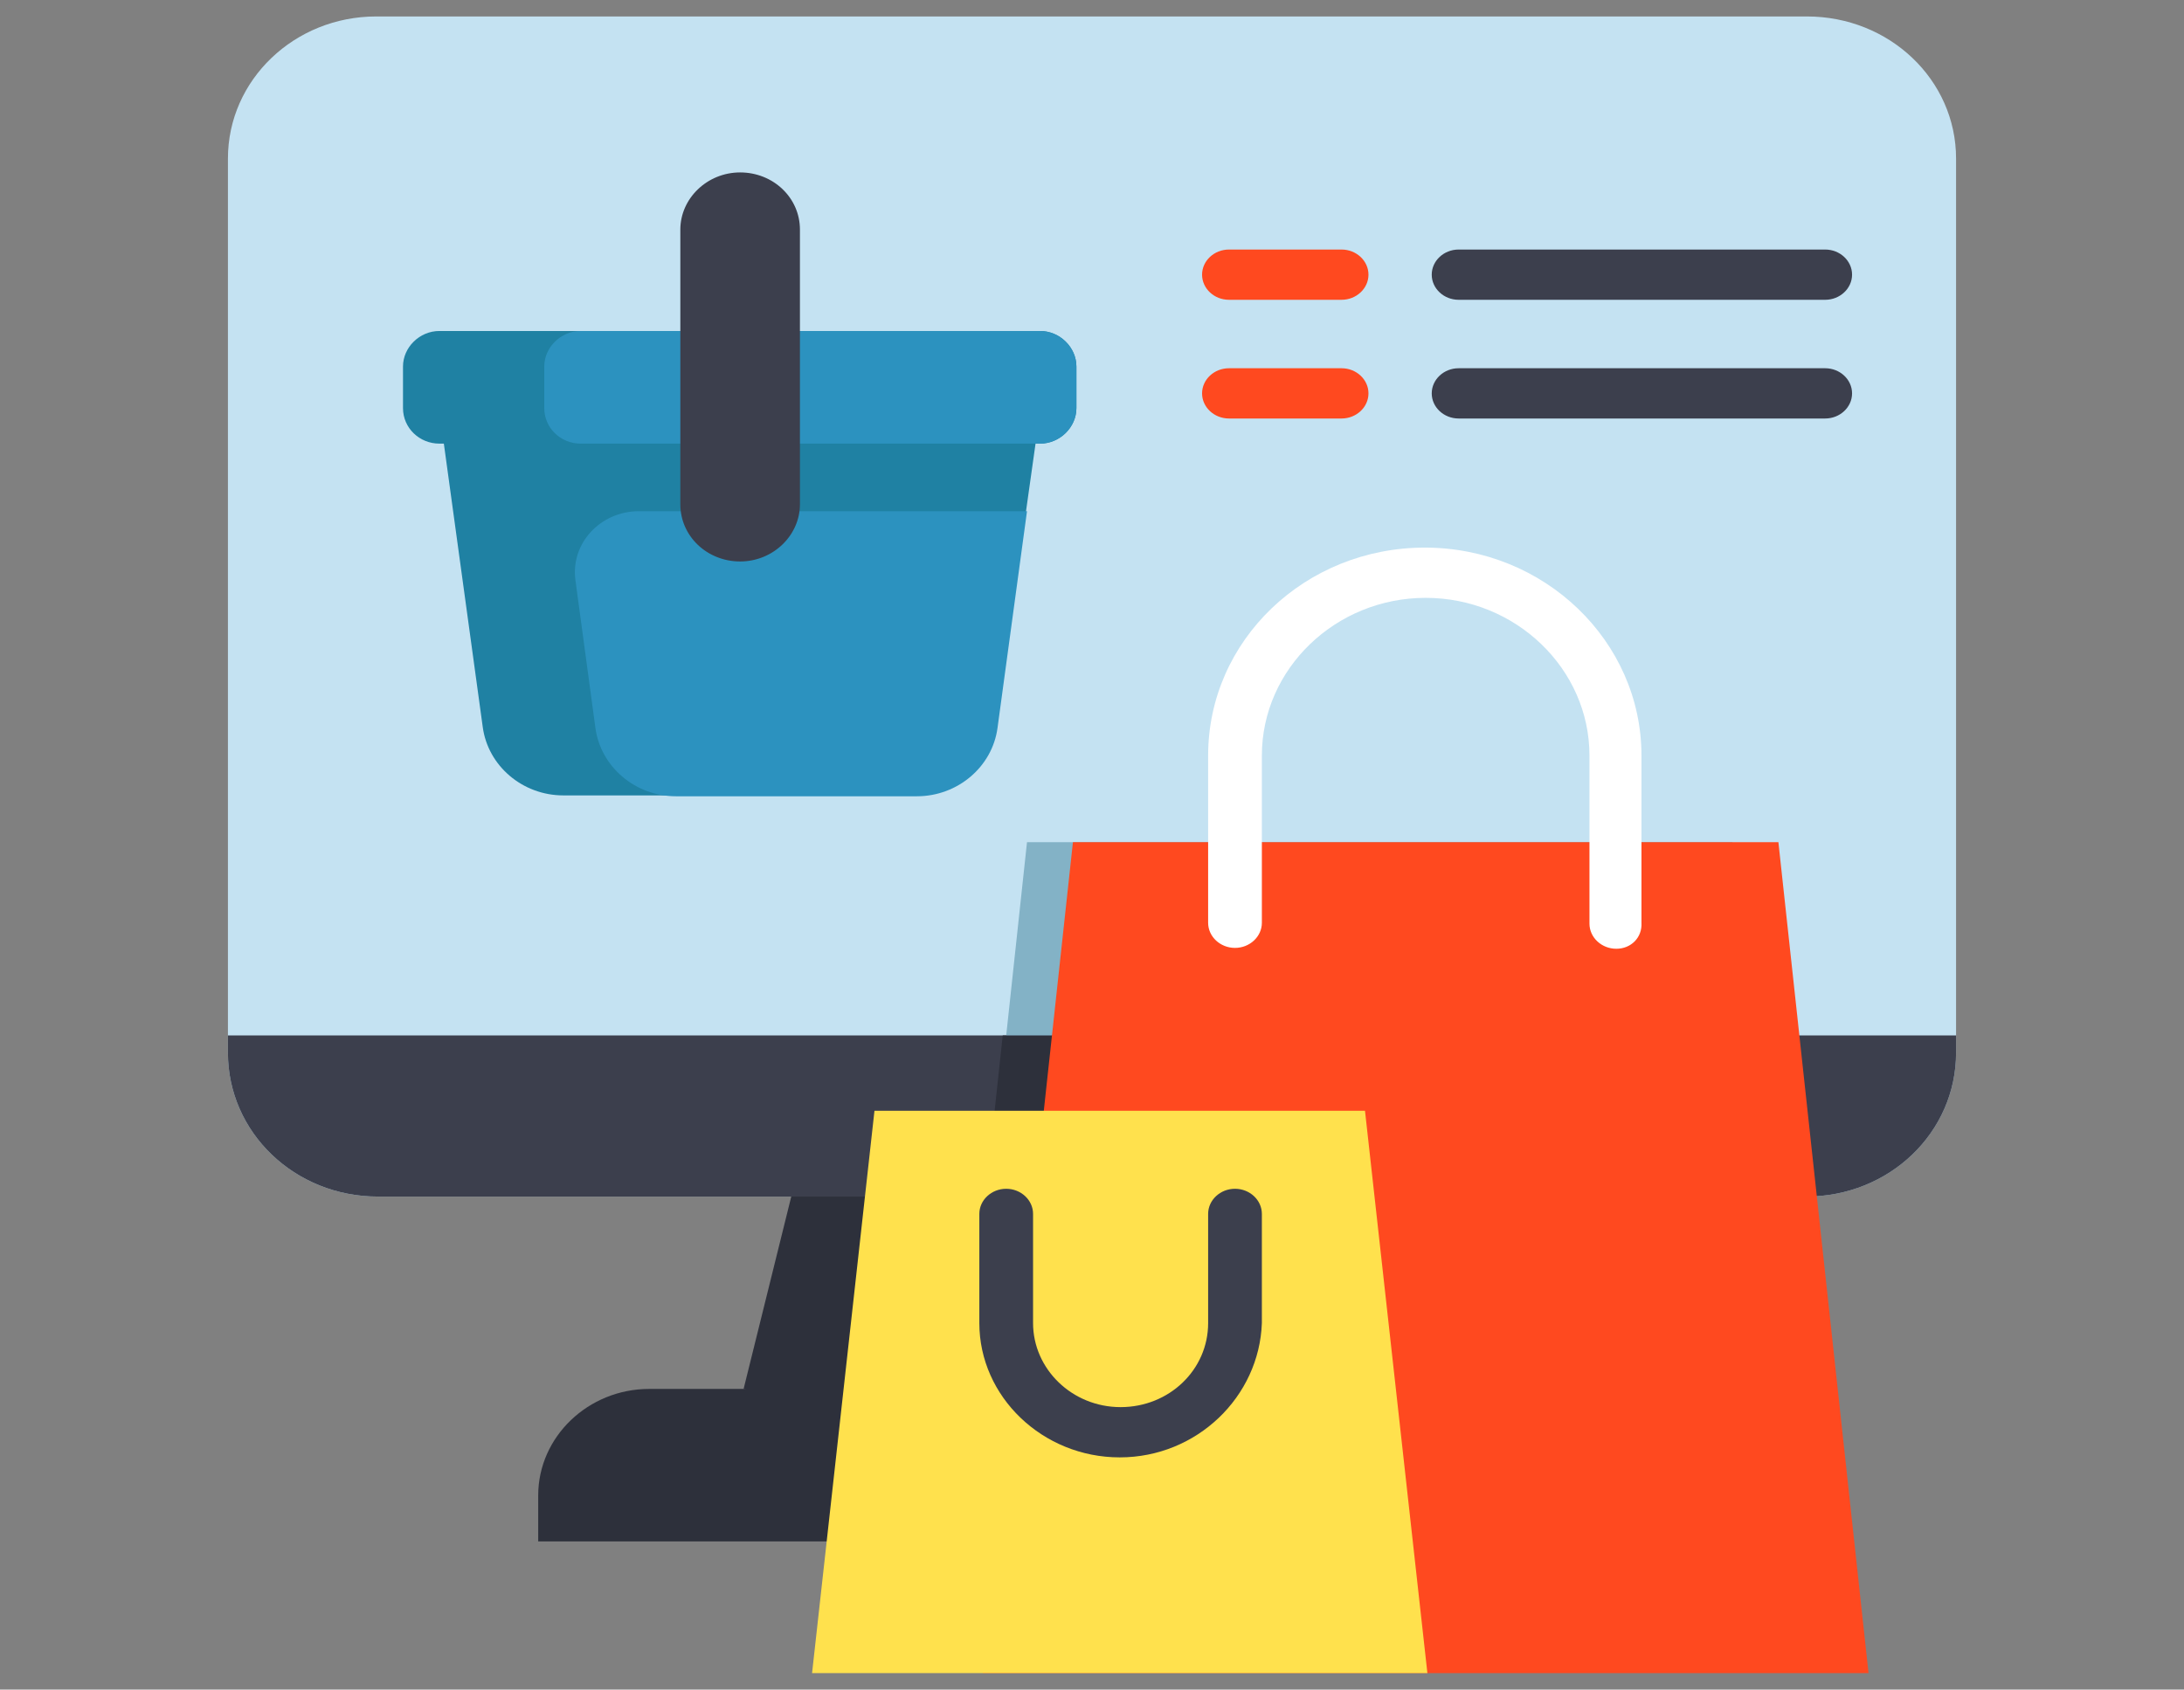 <?xml version="1.0" encoding="utf-8"?>
<!-- Generator: Adobe Illustrator 25.4.1, SVG Export Plug-In . SVG Version: 6.00 Build 0)  -->
<svg version="1.1" id="Layer_1" xmlns="http://www.w3.org/2000/svg" xmlns:xlink="http://www.w3.org/1999/xlink" x="0px" y="0px"
	 width="252px" height="195px" viewBox="0 0 252 195" style="enable-background:new 0 0 252 195;" xml:space="preserve">
<rect x="0" y="0" width="252" height="195" fill="#808080" stroke="none"/>
<style type="text/css">
	.st0{fill:#C4E2F2;}
	.st1{fill:#2D303B;}
	.st2{fill:#3C3F4D;}
	.st3{fill:#83B2C6;}
	.st4{fill:#1F81A3;}
	.st5{fill:#2C92BF;}
	.st6{fill:#FF491F;}
	.st7{fill:#FFE14D;}
	.st8{fill:#FFFFFF;}
</style>
<path class="st0" d="M225.7,18.3v103.2c0,9.2-7.7,16.6-17.3,16.6H43.6c-9.6,0-17.3-7.4-17.3-16.6V18.3c0-9.1,7.7-16.4,17.1-16.4
	h165.1C218,1.9,225.7,9.2,225.7,18.3z"/>
<path class="st1" d="M166.2,160.3l-40.2,8.8l-40.2-8.8l5.5-22.2l33-11.7l36.4,11.7l1.8,7.2L166.2,160.3z"/>
<path class="st2" d="M225.7,119.5v2c0,9.2-7.7,16.6-17.3,16.6H43.6c-9.6,0-17.3-7.4-17.3-16.6v-2H225.7z"/>
<path class="st2" d="M166.2,160.3h-61.5l3.7-15h54L166.2,160.3z"/>
<path class="st1" d="M189.9,172.6v5.3H62.1v-5.3c0-6.8,5.8-12.3,12.8-12.3h102.1C184.2,160.3,189.9,165.8,189.9,172.6z"/>
<path class="st3" d="M204.4,138.1h-90.3l4.4-40.9h81.4L204.4,138.1z"/>
<path class="st4" d="M119.5,51.1l-1.1,7.8l-3.4,25c-0.6,4.5-4.6,7.9-9.3,7.9H65c-4.7,0-8.7-3.4-9.3-7.9l-4.5-32.8l34.2-8.8
	L119.5,51.1z"/>
<path class="st5" d="M118.5,59l-3.4,25c-0.6,4.5-4.6,7.9-9.3,7.9H78c-4.7,0-8.7-3.4-9.3-7.9L66.4,67c-0.6-4.3,2.9-8,7.3-8H118.5z"/>
<path class="st4" d="M124.2,42.3v4.8c0,2.2-1.9,4.1-4.2,4.1H50.7c-2.3,0-4.2-1.8-4.2-4.1v-4.8c0-2.2,1.9-4.1,4.2-4.1H120
	C122.3,38.2,124.2,40.1,124.2,42.3z"/>
<path class="st5" d="M124.2,42.3v4.8c0,2.2-1.9,4.1-4.2,4.1H67c-2.3,0-4.2-1.8-4.2-4.1v-4.8c0-2.2,1.9-4.1,4.2-4.1h53
	C122.3,38.2,124.2,40.1,124.2,42.3z"/>
<path class="st2" d="M85.4,19.9c-3.8,0-6.9,3-6.9,6.6v31.7c0,3.7,3.1,6.6,6.9,6.6c3.8,0,6.9-3,6.9-6.6V26.5
	C92.3,22.8,89.2,19.9,85.4,19.9z"/>
<path class="st1" d="M204,138.1h-90.3l2-18.6h86.3L204,138.1z"/>
<path class="st6" d="M205.2,97.2h-81.4l-10.4,95.9h102.2L205.2,97.2z"/>
<path class="st7" d="M157.5,128.2h-56.6l-7.2,64.9h71L157.5,128.2z"/>
<path class="st8" d="M186.5,109.5c-1.7,0-3.1-1.3-3.1-2.9V87.2c0-10-8.5-18.2-18.9-18.2c-10.4,0-18.9,8.2-18.9,18.2v19.3
	c0,1.6-1.4,2.9-3.1,2.9c-1.7,0-3.1-1.3-3.1-2.9V87.2c0-13.3,11.2-24,25-24c13.8,0,25,10.8,25,24v19.3
	C189.5,108.2,188.2,109.5,186.5,109.5z"/>
<path class="st2" d="M129.2,168.2c-8.9,0-16.2-7-16.2-15.5v-12.6c0-1.6,1.4-2.9,3.1-2.9s3.1,1.3,3.1,2.9v12.6
	c0,5.3,4.5,9.7,10.1,9.7c5.6,0,10.1-4.3,10.1-9.7v-12.6c0-1.6,1.4-2.9,3.1-2.9s3.1,1.3,3.1,2.9v12.6
	C145.3,161.2,138.1,168.2,129.2,168.2z"/>
<path class="st6" d="M154.8,34.6h-13c-1.7,0-3.1-1.3-3.1-2.9s1.4-2.9,3.1-2.9h13c1.7,0,3.1,1.3,3.1,2.9S156.5,34.6,154.8,34.6z"/>
<path class="st2" d="M210.6,34.6h-42.3c-1.7,0-3.1-1.3-3.1-2.9s1.4-2.9,3.1-2.9h42.3c1.7,0,3.1,1.3,3.1,2.9S212.3,34.6,210.6,34.6z"
	/>
<path class="st6" d="M154.8,48.3h-13c-1.7,0-3.1-1.3-3.1-2.9s1.4-2.9,3.1-2.9h13c1.7,0,3.1,1.3,3.1,2.9S156.5,48.3,154.8,48.3z"/>
<path class="st2" d="M210.6,48.3h-42.3c-1.7,0-3.1-1.3-3.1-2.9s1.4-2.9,3.1-2.9h42.3c1.7,0,3.1,1.3,3.1,2.9S212.3,48.3,210.6,48.3z"
	/>
</svg>
